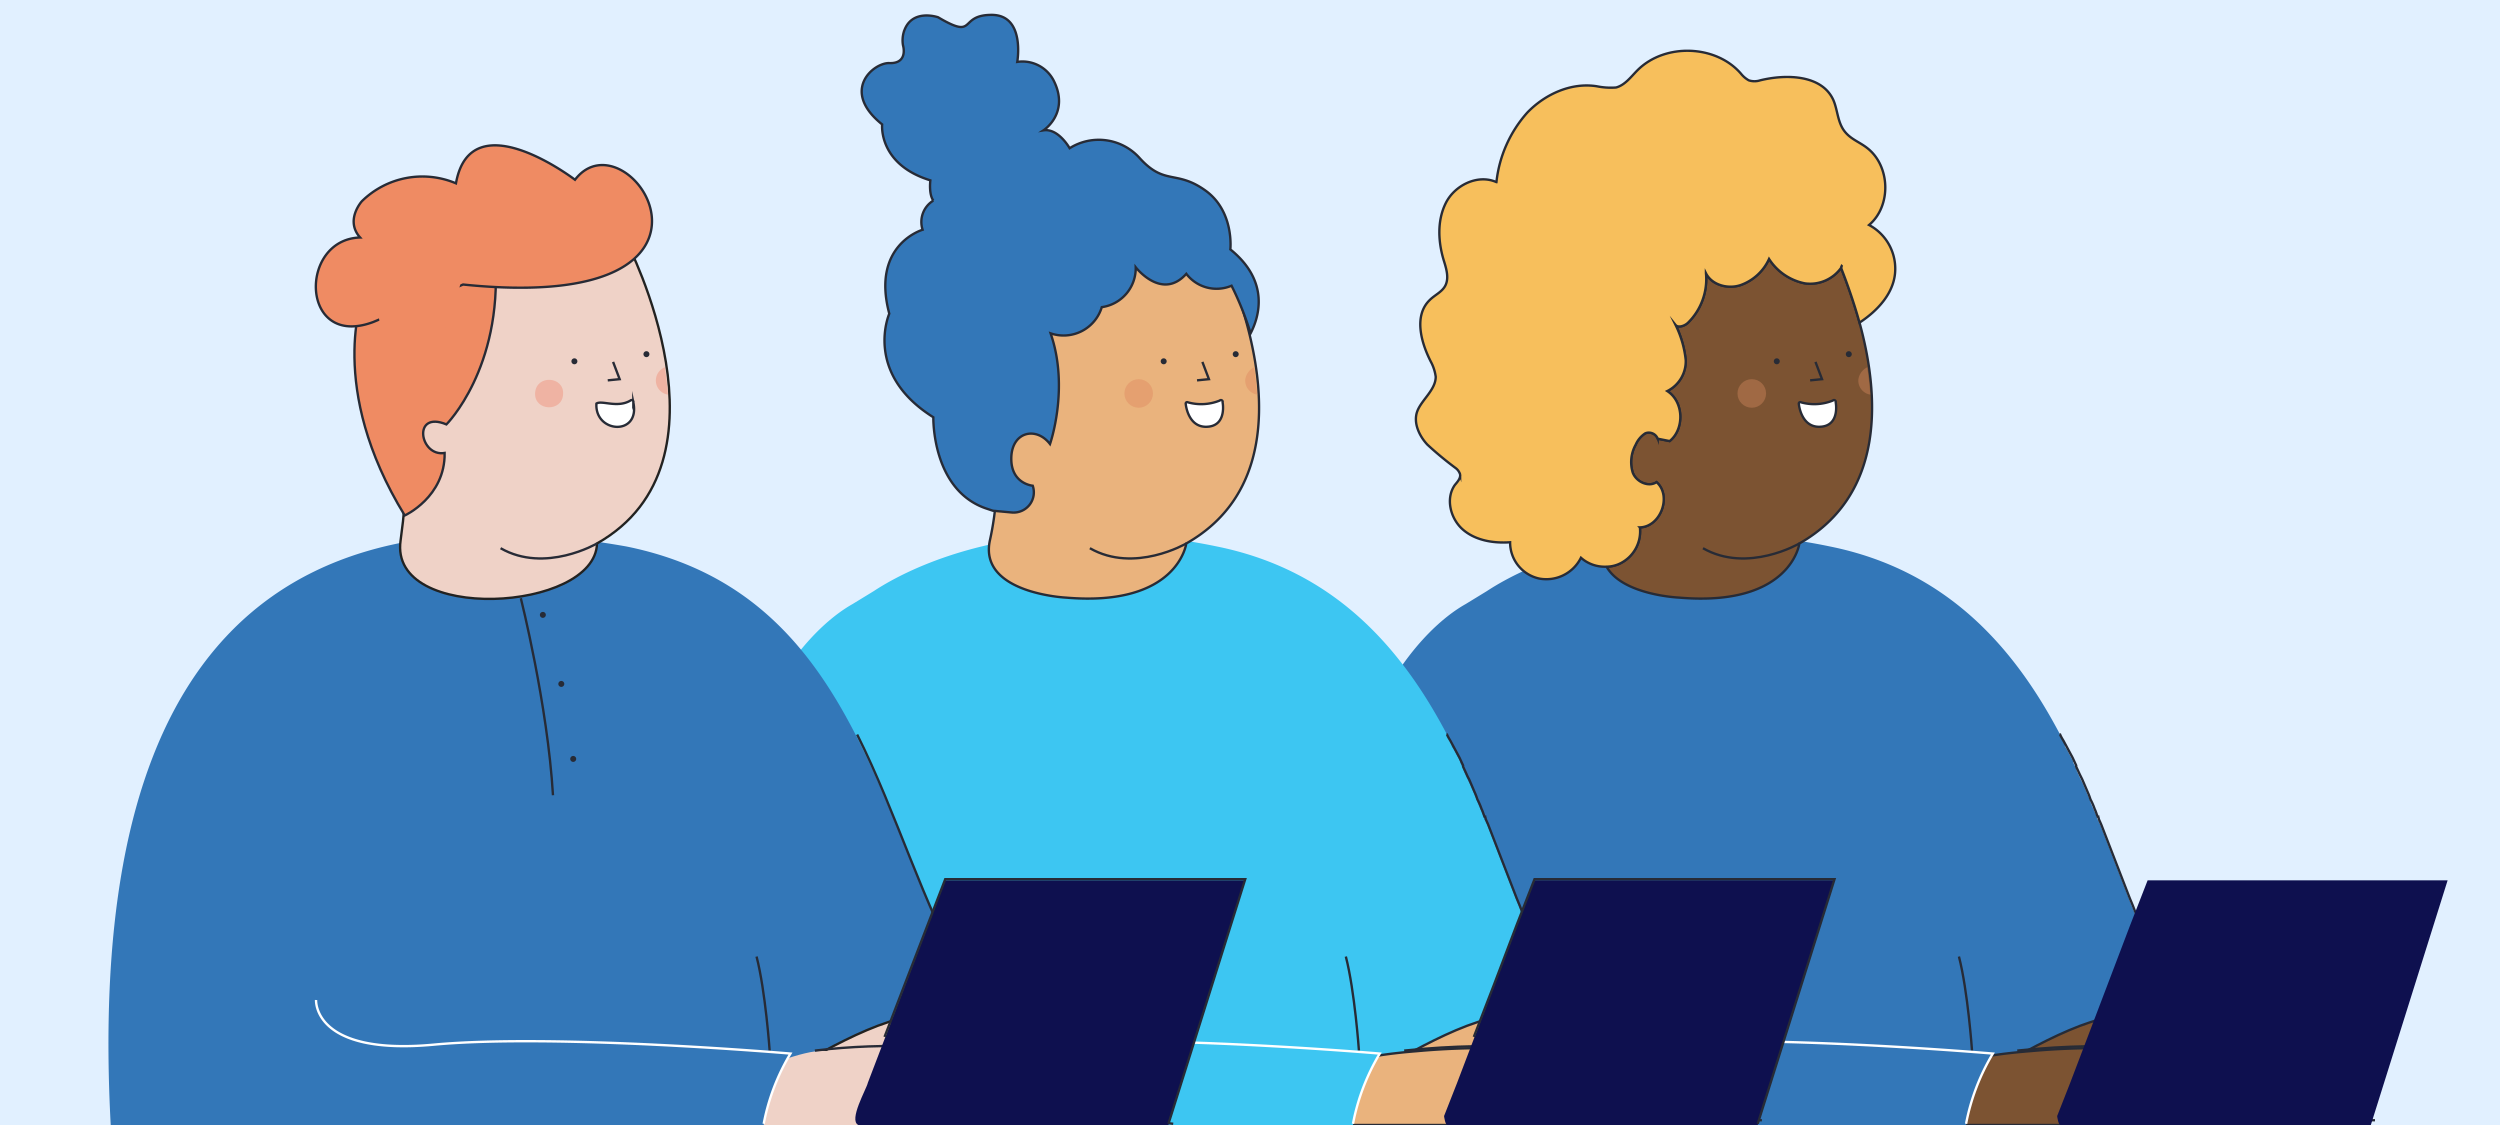 <svg id="Capa_1" data-name="Capa 1" xmlns="http://www.w3.org/2000/svg" viewBox="0 0 420 189"><rect x="0" y="0" width="420" height="189" fill="#808080" stroke="none"/><defs><style>.cls-1{fill:#e1f0ff;}.cls-18,.cls-2{fill:#3377b8;}.cls-3,.cls-9{fill:none;}.cls-12,.cls-15,.cls-18,.cls-19,.cls-3,.cls-4,.cls-6{stroke:#272b36;}.cls-12,.cls-15,.cls-18,.cls-19,.cls-3,.cls-4,.cls-6,.cls-8,.cls-9{stroke-miterlimit:10;stroke-width:0.4px;}.cls-4{fill:#7c5332;}.cls-5{fill:#272b36;}.cls-6{fill:#fff;}.cls-7{fill:#a06944;}.cls-16,.cls-8{fill:#efd2c7;}.cls-8{stroke:#222221;}.cls-9{stroke:#fff;}.cls-10{fill:#0e104f;}.cls-11{fill:#3dc6f2;}.cls-12{fill:#eab37d;}.cls-13{fill:#e5a070;}.cls-14{fill:#efb3a3;}.cls-15,.cls-17{fill:#ef8b63;}.cls-19{fill:#f7bf5c;}</style></defs><rect class="cls-1" width="420" height="189" transform="translate(420 189) rotate(-180)"/><path class="cls-2" d="M220.6,189H391.5l1.2-.9h.8l3.1-2.2c.1-4.4,2.7-1.9,2.7-1.9s-4.2,4.4-7.2,3.5a46.5,46.5,0,0,1-6.3-2.4,41.6,41.6,0,0,1-10.2-6.2l-1.1-.8a53.1,53.1,0,0,1-6.5-6.8h0a45.2,45.2,0,0,1-3.7-5.6,67.6,67.6,0,0,1-3.3-6.6l-.5-1.2h0a6.1,6.1,0,0,1-.5-1.2,35.2,35.2,0,0,1-1.6-3.9l-.5-1.2-4.8-12.4c-.1-.1-.1-.3-.2-.5s-.1-.3-.2-.4-.1-.3-.1-.4h-.1c-.2-.4-.3-.9-.5-1.3l-.7-1.6a11.2,11.2,0,0,0-.5-1.3l-.9-2.1-.4-.8-.6-1.3v-.2l-.6-1.2v-.2l-.7-1.3h0a7.5,7.5,0,0,0-.7-1.2V125l-.7-1.2v-.2c-7.7-14.7-19-27.8-38.8-31.8a99.3,99.3,0,0,0-32.9-1.3c-13,2-21.2,6.5-24.7,8.8l-3.6,2.2c-3.2,1.8-10.5,7.2-16.5,20.8-.9,2.1-1.8,4.4-2.6,6.8-2.8,8.2-5,18.7-6,32A252.5,252.5,0,0,0,220.6,189Z"/><path class="cls-3" d="M331.3,176.5s-.7-10-2.2-15.8"/><path class="cls-4" d="M302.3,91.3s-1.4,10.7-20.2,9.1c0,0-9.5-.4-12.2-5.2a5.3,5.3,0,0,0,2.4-.6,6,6,0,0,0,3.2-6c3.5-.1,5.4-5.3,2.8-7.6-1.3.9-3.4,0-4-1.6a6,6,0,0,1,.5-4.7,4.3,4.3,0,0,1,1.6-1.9,1.6,1.6,0,0,1,2.1.9l2,.4c2.5-2,2.4-6.6-.4-8.4a5.6,5.6,0,0,0,3.1-5.2,17.4,17.4,0,0,0-1.7-5.9c.4.5,1.5.2,2.1-.4a10.3,10.3,0,0,0,3-8.3c1,2,3.7,2.7,5.8,2a8.3,8.3,0,0,0,4.8-4.4,9.3,9.3,0,0,0,6,4.1,6.4,6.4,0,0,0,6.1-2.6c.9,2.3,2.1,5.6,3.1,9.2C315.7,66.2,316.9,83,302.3,91.3Z"/><path class="cls-5" d="M298.5,61.2a.5.5,0,1,0,0-1,.5.5,0,0,0,0,1Z"/><path class="cls-5" d="M310.6,60a.5.5,0,0,0,0-1,.5.5,0,1,0,0,1Z"/><polyline class="cls-3" points="305 60.8 306.1 63.7 304.1 63.9"/><path class="cls-6" d="M307.9,67.3a8.3,8.3,0,0,1-5.3.3c-.2-.1-.4,0-.4.2s.4,3.9,3.4,3.9,3-2.9,2.8-4.1A.3.3,0,0,0,307.9,67.3Z"/><circle class="cls-7" cx="294.3" cy="66.1" r="2.4"/><path class="cls-7" d="M313.7,61.7a2.7,2.7,0,0,0-1.5,2.1,2.4,2.4,0,0,0,2,2.5C314.1,64.7,313.9,63.2,313.7,61.7Z"/><path class="cls-3" d="M302.3,91.3s-8.7,5.1-16.2.8"/><path class="cls-3" d="M346,123.4h.1c.2.5.5.9.7,1.3h0l.7,1.3h0l.7,1.3h0l.6,1.3v.2l.6,1.3.4.8.9,2.1a11.2,11.2,0,0,1,.5,1.3,11.1,11.1,0,0,1,.7,1.6c.2.4.3.8.5,1.3h.1c0,.1.1.2.1.4l.4.9,4.8,12.4.5,1.2c.5,1.3,1,2.6,1.6,3.9a6.1,6.1,0,0,0,.5,1.2h0l.5,1.2c1.1,2.3,2.1,4.6,3.3,6.6a45.2,45.2,0,0,0,3.7,5.6,52,52,0,0,0,6.5,6.7l1.1.9a41.6,41.6,0,0,0,10.2,6.2,65.3,65.3,0,0,0,6.3,2.4,38.1,38.1,0,0,0,6.4,1.4h.6"/><path class="cls-4" d="M358.9,178s4.3-5.8-1.7-7.1-22,8.7-22,8.7Z"/><path class="cls-4" d="M308.6,189h76.1a3.4,3.4,0,0,0,1.1-3.8,4.8,4.8,0,0,0-.4-.8,27.3,27.3,0,0,0-9.8-5.4l-1.3-.4a66.7,66.7,0,0,0-14.3-2.3,126.8,126.8,0,0,0-19,.3c-3.8.3-6.2.7-6.2.7Z"/><path class="cls-3" d="M375.5,188.8a.1.1,0,0,0-.1-.1,9.4,9.4,0,0,0-3.3-3.7c-2.3-1.5-5.9-2.7-11.6-2.3"/><path class="cls-2" d="M233.1,189h97.2a36,36,0,0,1,4.5-11.8s-39.5-3.3-59.9-1.5-19.8-7.5-19.8-7.5L249,174Z"/><path class="cls-8" d="M375.5,188.8a.1.1,0,0,0-.1-.1Z"/><path class="cls-9" d="M330.3,188.8a36,36,0,0,1,4.5-11.8s-39.5-3.4-59.9-1.5-19.8-7.5-19.8-7.5"/><path class="cls-3" d="M385.9,186.7s2.6-5.7-18.9-10c0,0-10.8-2-28.1-.2"/><path class="cls-10" d="M346.2,189h52.1l12.9-41.1H360.8l-3,7.7-3.8,10-6.2,16.3-2.2,5.6S345.8,189.1,346.2,189Z"/><path class="cls-11" d="M117.6,189H288.5l1.2-.9h.8l3.1-2.2c.1-4.4,2.7-1.9,2.7-1.9s-4.2,4.4-7.2,3.5a46.5,46.5,0,0,1-6.3-2.4,41.6,41.6,0,0,1-10.2-6.2l-1.1-.8a53.1,53.1,0,0,1-6.5-6.8h0a45.2,45.2,0,0,1-3.7-5.6,67.6,67.6,0,0,1-3.3-6.6l-.5-1.2h0a6.1,6.1,0,0,1-.5-1.2,35.2,35.2,0,0,1-1.6-3.9l-.5-1.2-4.8-12.4c-.1-.1-.1-.3-.2-.5s-.1-.3-.2-.4-.1-.3-.1-.4h-.1c-.2-.4-.3-.9-.5-1.3l-.7-1.6a11.2,11.2,0,0,0-.5-1.3l-.9-2.1a5.9,5.9,0,0,1-.4-.8l-.6-1.3v-.2l-.6-1.2v-.2l-.7-1.3h0a7.5,7.5,0,0,0-.7-1.2V125l-.7-1.2v-.2c-7.7-14.7-19-27.8-38.8-31.8a99.3,99.3,0,0,0-32.9-1.3c-13,2-21.2,6.5-24.7,8.8l-3.6,2.2c-3.2,1.8-10.5,7.2-16.5,20.8-.9,2.1-1.8,4.4-2.6,6.8-2.8,8.2-5,18.7-6,32A252.5,252.5,0,0,0,117.6,189Z"/><path class="cls-3" d="M228.3,176.5s-.7-10-2.2-15.8"/><path class="cls-12" d="M204.3,40.7s19.2,36.9-5,50.6c0,0-1.4,10.7-20.2,9.1,0,0-14.7-.7-12.8-9.6a48.9,48.9,0,0,0,.9-15.7l.3-31.5Z"/><path class="cls-5" d="M195.5,61.2a.5.5,0,1,0,0-1,.5.5,0,0,0,0,1Z"/><path class="cls-5" d="M207.6,60a.5.5,0,0,0,0-1,.5.5,0,1,0,0,1Z"/><polyline class="cls-3" points="202 60.8 203.1 63.7 201.1 63.9"/><path class="cls-6" d="M204.9,67.3a8.3,8.3,0,0,1-5.3.3c-.2-.1-.4,0-.4.2s.4,3.9,3.4,3.9,3-2.9,2.8-4.1A.3.3,0,0,0,204.9,67.3Z"/><circle class="cls-13" cx="191.3" cy="66.1" r="2.4"/><path class="cls-13" d="M210.7,61.7a2.7,2.7,0,0,0-1.5,2.1,2.4,2.4,0,0,0,2,2.5C211.1,64.7,210.9,63.2,210.7,61.7Z"/><path class="cls-3" d="M199.3,91.3s-8.7,5.1-16.2.8"/><path class="cls-3" d="M243,123.4h.1c.2.5.5.9.7,1.3h0l.7,1.3h0l.7,1.3h0l.6,1.3v.2l.6,1.3a5.9,5.9,0,0,0,.4.8l.9,2.1a11.2,11.2,0,0,1,.5,1.3,11.1,11.1,0,0,1,.7,1.6c.2.4.3.8.5,1.3h.1c0,.1.1.2.1.4l.4.9,4.8,12.4.5,1.2c.5,1.3,1,2.6,1.6,3.9a6.1,6.1,0,0,0,.5,1.2h0l.5,1.2c1.1,2.3,2.1,4.6,3.3,6.6a45.2,45.2,0,0,0,3.7,5.6,52,52,0,0,0,6.5,6.7l1.1.9a41.6,41.6,0,0,0,10.2,6.2,65.3,65.3,0,0,0,6.3,2.4,38.1,38.1,0,0,0,6.4,1.4h.6"/><path class="cls-12" d="M255.9,178s4.3-5.8-1.7-7.1-22,8.7-22,8.7Z"/><path class="cls-12" d="M205.6,189h76.1a3.4,3.4,0,0,0,1.1-3.8,4.8,4.8,0,0,0-.4-.8,27.3,27.3,0,0,0-9.8-5.4l-1.3-.4a66.7,66.7,0,0,0-14.3-2.3,126.8,126.8,0,0,0-19,.3c-3.8.3-6.2.7-6.2.7Z"/><path class="cls-3" d="M272.5,188.8a.1.1,0,0,0-.1-.1,9.4,9.4,0,0,0-3.3-3.7c-2.3-1.5-5.9-2.7-11.6-2.3"/><path class="cls-11" d="M130.1,189h97.2a36,36,0,0,1,4.5-11.8s-39.5-3.3-59.9-1.5-19.8-7.5-19.8-7.5L146,174Z"/><path class="cls-8" d="M272.5,188.8a.1.1,0,0,0-.1-.1Z"/><path class="cls-9" d="M227.3,188.8a36,36,0,0,1,4.5-11.8s-39.5-3.4-59.9-1.5-19.8-7.5-19.8-7.5"/><path class="cls-3" d="M282.9,186.7s2.6-5.7-18.9-10c0,0-10.8-2-28.1-.2"/><path class="cls-10" d="M243.2,189h52.1l12.9-41.1H257.8l-3,7.7-3.8,10-6.2,16.3-2.2,5.6S242.8,189.1,243.2,189Z"/><polyline class="cls-3" points="295.3 188.8 308.2 147.7 257.8 147.7 254.8 155.4 251 165.4 247.6 174.2"/><path class="cls-2" d="M18.6,189H189.5c.5-.4,1.3-1.1,2-.9l3.1-2.2c.1-4.4,2.7-1.9,2.7-1.9s-4.2,4.4-7.2,3.5A48.5,48.5,0,0,1,166,171.3c-18.6-28.4-19.7-71.2-60.8-79.5C33.9,79.2,15.2,125.6,18.6,189Z"/><path class="cls-3" d="M129.3,176.5s-.7-10-2.2-15.8"/><path class="cls-8" d="M105.3,40.7s19.2,36.9-5,50.6c-.3,11.5-35,13.5-33-.5,2.4-17.1.3-32.5,1.2-47.2Z"/><path class="cls-5" d="M96.5,61.2a.5.5,0,1,0,0-1,.5.5,0,0,0,0,1Z"/><path class="cls-5" d="M108.6,60a.5.5,0,0,0,0-1,.5.5,0,1,0,0,1Z"/><polyline class="cls-3" points="103 60.8 104.1 63.7 102.1 63.9"/><path class="cls-6" d="M105.9,67.3c-2.2,1.3-4.8-.1-5.7.5-.3,5,7.4,5.5,6.2-.2A.3.3,0,0,0,105.9,67.3Z"/><path class="cls-14" d="M94.6,66.2c-.1,3.1-4.9,2.9-4.7-.2S94.8,63.2,94.6,66.2Z"/><path class="cls-14" d="M111.7,61.7a2.4,2.4,0,0,0,.5,4.6C112.1,64.7,111.9,63.2,111.7,61.7Z"/><path class="cls-15" d="M61,49.7s-6.2,15.4,7,36.9c0,0,6.8-3.1,6.7-10.5-4.2.7-5.5-7.2.3-4.8,0,0,9.4-9.4,8.2-27.5Z"/><path class="cls-15" d="M77.8,47.8c50.5,5.2,27.8-29.4,18.8-17.6,0,0-17.5-13.4-20,.6a14.5,14.5,0,0,0-15.8,3s-2.9,3.2-.3,6.1c-10.4.3-10.1,18.8,2.2,14.2Z"/><path class="cls-3" d="M100.3,91.3s-8.7,5.1-16.2.8"/><path class="cls-3" d="M144,123.4c13.4,26.7,17.5,61,53.1,65.4"/><path class="cls-8" d="M156.9,178s4.3-5.8-1.7-7.1-22,8.7-22,8.7Z"/><path class="cls-16" d="M106.6,189h76.1c5-5.7-6.2-8.8-10.4-10.4-9.7-3-24.6-2.9-33.3-2C133.1,175.6,111.7,187.1,106.6,189Z"/><path class="cls-3" d="M173.5,188.8c-2.7-4.8-7.2-6.5-15-6.1"/><path class="cls-2" d="M31.1,189h97.2a36,36,0,0,1,4.5-11.8s-39.5-3.3-59.9-1.5-19.8-7.5-19.8-7.5Z"/><polygon class="cls-17" points="62.6 48.6 65.8 63.3 75.7 54.1 79.5 39.3 62.6 48.6"/><path class="cls-8" d="M173.5,188.8a.1.1,0,0,0-.1-.1Z"/><path class="cls-9" d="M128.3,188.8a36,36,0,0,1,4.5-11.8s-39.5-3.4-59.9-1.5S53.1,168,53.1,168"/><path class="cls-3" d="M183.9,186.7c.6-7.4-22.8-13.1-47-10.2"/><path class="cls-10" d="M144.2,189h52.1l12.9-41.1H158.8l-13,34C145.6,182.9,142.5,188.2,144.2,189Z"/><path class="cls-3" d="M196.3,188.8l12.9-41.1H158.8l-10.2,26.5"/><path class="cls-18" d="M148.2,20.9s-.7,6.7,8.1,9.4c0,0-.3,2.3.5,3.4a4.2,4.2,0,0,0-1.8,4.9s-8.7,2.5-5.6,14.1c0,0-4.4,10,7.4,17.4,0,0-.3,12.4,9.1,15.4l.9.3,3.2.3a3.4,3.4,0,0,0,3.5-4.5h0s-3.7-.3-3.6-4.7,4.2-5.3,6.5-2.3c0,0,3.3-9.4.1-18.6a6.7,6.7,0,0,0,8.6-4.4,6.6,6.6,0,0,0,5.7-6.7s4.4,5.7,8.5,1.1a6.4,6.4,0,0,0,7.6,2,51.5,51.5,0,0,1,3.2,8c1.4-2.7,3.3-8.7-3.4-14.1,0,0,.7-6.4-4.2-9.9s-6.8-.8-11-5.4a9.2,9.2,0,0,0-11.8-1.7s-1.9-3.4-4.4-3c0,0,4.5-2.9,1.7-8.4a5.9,5.9,0,0,0-6.1-3.1s1.4-7.9-4.3-7.9-2.4,4.3-9,.4c0,0-4.6-1.6-5.8,2.6a5,5,0,0,0-.1,2.1c.3,1.1.3,3.1-2.3,3S141.1,15.2,148.2,20.9Z"/><path class="cls-3" d="M87.5,100.5s4.5,17.9,5.4,33.1"/><path class="cls-5" d="M91.2,103.8a.5.5,0,0,0,0-1,.5.5,0,0,0,0,1Z"/><path class="cls-5" d="M94.3,115.4a.5.5,0,0,0,0-1,.5.5,0,1,0,0,1Z"/><path class="cls-5" d="M96.3,128a.5.5,0,0,0,0-1,.5.5,0,0,0,0,1Z"/><path class="cls-19" d="M318.4,45.2c0,4-3.1,7.1-6,9-1-3.6-2.2-6.9-3.1-9.2a6.4,6.4,0,0,1-6.1,2.6,9.3,9.3,0,0,1-6-4.1,8.3,8.3,0,0,1-4.8,4.4c-2.1.7-4.8,0-5.8-2a10.3,10.3,0,0,1-3,8.3c-.6.6-1.7.9-2.1.4a17.4,17.4,0,0,1,1.7,5.9,5.6,5.6,0,0,1-3.1,5.2c2.8,1.8,2.9,6.4.4,8.4l-2-.4a1.6,1.6,0,0,0-2.1-.9,4.3,4.3,0,0,0-1.6,1.9,6,6,0,0,0-.5,4.7c.6,1.6,2.7,2.5,4,1.6,2.6,2.3.7,7.5-2.8,7.6a6,6,0,0,1-3.2,6,5.3,5.3,0,0,1-2.4.6,6,6,0,0,1-4.3-1.5,6.5,6.5,0,0,1-7,3.5,6.2,6.2,0,0,1-4.9-6.1c-2.8.2-5.8-.3-7.9-2.1s-3-5.2-1.4-7.5c.4-.5,1-1.1.9-1.8a2.1,2.1,0,0,0-.8-1.1,57.1,57.1,0,0,1-4.7-3.9c-1.4-1.5-2.4-3.7-1.7-5.6s3.1-3.6,3.1-5.8a7.3,7.3,0,0,0-.8-2.5c-1.7-3.3-2.9-7.8-.2-10.4.9-.9,2.2-1.4,2.7-2.6s.1-2.6-.3-3.9c-1-3.2-1.2-6.8.3-9.8s5.4-4.9,8.5-3.5a20.9,20.9,0,0,1,5.2-11.7c3-3.1,7.4-5.1,11.7-4.4a11.7,11.7,0,0,0,3.2.2c1.5-.4,2.5-1.8,3.6-2.9,4.6-4.6,13.2-4.3,17.4.6a4.5,4.5,0,0,0,1.3,1.1,3.1,3.1,0,0,0,1.9,0c4.5-1.1,10.4-.9,12.3,3.3.7,1.6.7,3.5,1.7,5s2.6,2,3.9,3c4,3,4.2,9.8.4,13A8.3,8.3,0,0,1,318.4,45.2Z"/><path class="cls-3" d="M281.5,54.6h0"/><path class="cls-3" d="M309.5,44.5c-.1.1-.1.3-.2.5"/></svg>